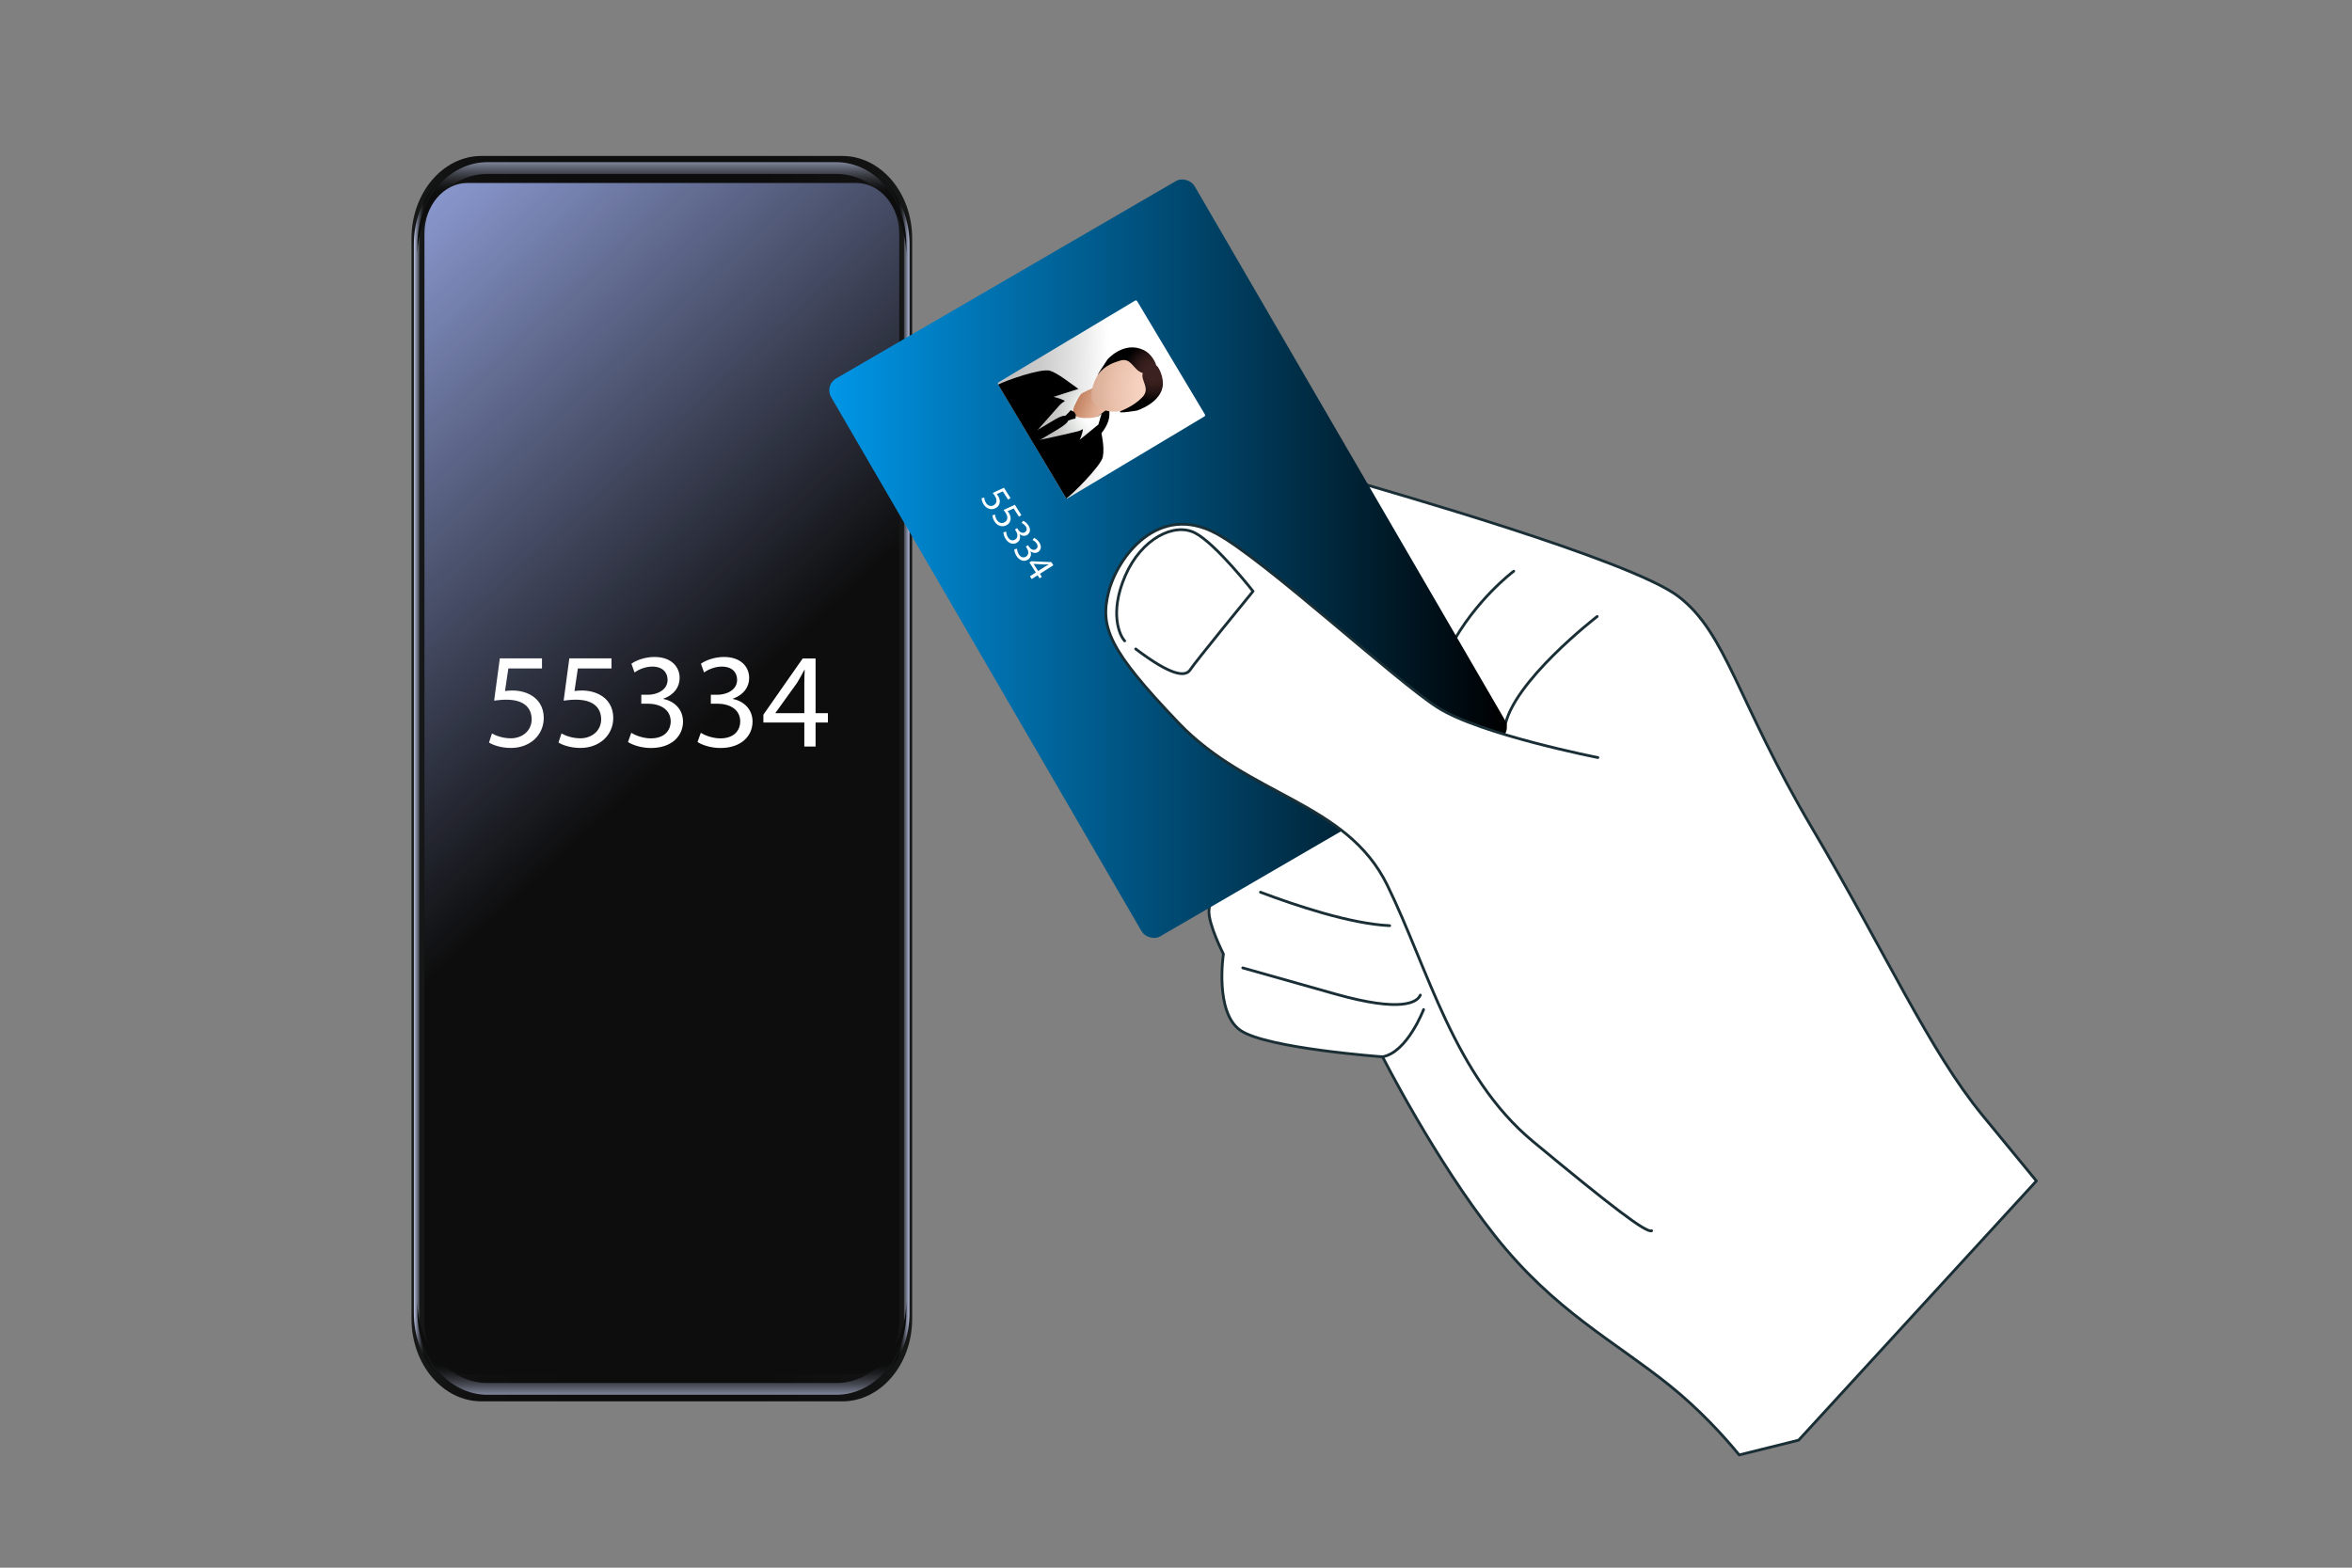 <?xml version="1.0" encoding="UTF-8"?>
<svg id="_Слой_2" data-name="Слой 2" xmlns="http://www.w3.org/2000/svg" xmlns:xlink="http://www.w3.org/1999/xlink" viewBox="0 0 850.39 566.93">
  <rect x="0" y="0" width="850.39" height="566.93" fill="#808080" stroke="none"/>
  <defs>
    <style>
      .cls-1 {
        fill: url(#_Безымянный_градиент_5-2);
      }

      .cls-1, .cls-2, .cls-3, .cls-4, .cls-5, .cls-6, .cls-7, .cls-8, .cls-9, .cls-10, .cls-11, .cls-12, .cls-13, .cls-14, .cls-15 {
        stroke-width: 0px;
      }

      .cls-2 {
        fill: url(#linear-gradient);
      }

      .cls-16 {
        opacity: .9;
      }

      .cls-3 {
        fill: url(#_Безымянный_градиент);
      }

      .cls-5 {
        fill: url(#_Безымянный_градиент_5-3);
      }

      .cls-6, .cls-17 {
        fill: none;
      }

      .cls-17, .cls-18 {
        stroke: #1a2e35;
        stroke-linecap: round;
        stroke-linejoin: round;
      }

      .cls-7, .cls-18 {
        fill: #fff;
      }

      .cls-8 {
        fill: url(#linear-gradient-2);
      }

      .cls-9 {
        fill: url(#_Безымянный_градиент_5);
      }

      .cls-10 {
        fill: url(#radial-gradient-2);
      }

      .cls-11 {
        fill: url(#_Безымянный_градиент_6);
      }

      .cls-12 {
        fill: url(#radial-gradient);
      }

      .cls-13 {
        fill: url(#_Безымянный_градиент_5-4);
      }

      .cls-14 {
        fill: url(#radial-gradient-3);
      }

      .cls-15 {
        fill: url(#_Безымянный_градиент_7);
      }
    </style>
    <linearGradient id="_Безымянный_градиент" data-name="Безымянный градиент" x1="148.79" y1="286.41" x2="329.8" y2="286.41" gradientTransform="translate(0 568) scale(1 -1)" gradientUnits="userSpaceOnUse">
      <stop offset="0" stop-color="#0b0c0c"/>
      <stop offset=".14" stop-color="#020202"/>
      <stop offset=".34" stop-color="#000"/>
      <stop offset=".7" stop-color="#000"/>
      <stop offset=".88" stop-color="#040404"/>
      <stop offset="1" stop-color="#0b0c0c"/>
    </linearGradient>
    <linearGradient id="_Безымянный_градиент_5" data-name="Безымянный градиент 5" x1="153.82" y1="286.42" x2="149.48" y2="286.42" gradientTransform="translate(0 568) scale(1 -1)" gradientUnits="userSpaceOnUse">
      <stop offset="0" stop-color="#000"/>
      <stop offset=".11" stop-color="#030404"/>
      <stop offset=".23" stop-color="#0f1012"/>
      <stop offset=".36" stop-color="#22242a"/>
      <stop offset=".5" stop-color="#3d404a"/>
      <stop offset=".64" stop-color="#5f6475"/>
      <stop offset=".79" stop-color="#8990a8"/>
      <stop offset=".94" stop-color="#bac3e4"/>
      <stop offset="1" stop-color="#d0daff"/>
    </linearGradient>
    <linearGradient id="_Безымянный_градиент_5-2" data-name="Безымянный градиент 5" x1="-10512.11" y1="286.42" x2="-10516.44" y2="286.42" gradientTransform="translate(-10187.45 568) rotate(-180)" xlink:href="#_Безымянный_градиент_5"/>
    <linearGradient id="_Безымянный_градиент_5-3" data-name="Безымянный градиент 5" x1="239.3" y1="497.82" x2="239.3" y2="513.14" xlink:href="#_Безымянный_градиент_5"/>
    <linearGradient id="_Безымянный_градиент_5-4" data-name="Безымянный градиент 5" x1="-10647.22" y1="3356.24" x2="-10647.22" y2="3371.55" gradientTransform="translate(-10407.92 -2863.37) rotate(-180) scale(1 -1)" xlink:href="#_Безымянный_градиент_5"/>
    <linearGradient id="_Безымянный_градиент_6" data-name="Безымянный градиент 6" x1="68.18" y1="471.54" x2="237.01" y2="288.88" gradientTransform="translate(0 568) scale(1 -1)" gradientUnits="userSpaceOnUse">
      <stop offset="0" stop-color="#a4b7ff"/>
      <stop offset="1" stop-color="#000"/>
    </linearGradient>
    <linearGradient id="_Безымянный_градиент_7" data-name="Безымянный градиент 7" x1="299.85" y1="365.95" x2="544.85" y2="365.95" gradientTransform="translate(-126.7 306.24) rotate(30.16) scale(1 -1)" gradientUnits="userSpaceOnUse">
      <stop offset="0" stop-color="#0096e7"/>
      <stop offset="1" stop-color="#000"/>
    </linearGradient>
    <linearGradient id="linear-gradient" x1="396.86" y1="156.9" x2="340.57" y2="239.28" gradientTransform="translate(362.62 -265.3) rotate(59.1) scale(1 .92)" gradientUnits="userSpaceOnUse">
      <stop offset=".11" stop-color="#fff"/>
      <stop offset=".45" stop-color="#fff"/>
      <stop offset=".57" stop-color="#e5e5e5"/>
      <stop offset=".71" stop-color="#cbcbcb"/>
      <stop offset=".8" stop-color="#c2c2c2"/>
    </linearGradient>
    <linearGradient id="linear-gradient-2" x1="379.9" y1="191.45" x2="361.4" y2="205.95" gradientTransform="translate(375.54 -273.03) rotate(59.1)" gradientUnits="userSpaceOnUse">
      <stop offset="0" stop-color="#fad1bf"/>
      <stop offset=".13" stop-color="#f6cbb8"/>
      <stop offset=".31" stop-color="#ecbda7"/>
      <stop offset=".52" stop-color="#dba58a"/>
      <stop offset=".75" stop-color="#c48462"/>
      <stop offset=".8" stop-color="#bf7d59"/>
      <stop offset=".8" stop-color="#bf7e5a"/>
      <stop offset=".89" stop-color="#cda184"/>
      <stop offset=".96" stop-color="#d5b79e"/>
      <stop offset="1" stop-color="#d9bfa8"/>
    </linearGradient>
    <radialGradient id="radial-gradient" cx="383.3" cy="168.17" fx="383.3" fy="168.17" r="38.56" gradientTransform="translate(375.54 -273.03) rotate(59.1)" gradientUnits="userSpaceOnUse">
      <stop offset=".29" stop-color="#fad6c4"/>
      <stop offset=".45" stop-color="#f6d0be"/>
      <stop offset=".65" stop-color="#eac2ad"/>
      <stop offset=".89" stop-color="#d8aa92"/>
      <stop offset=".91" stop-color="#d6a88f"/>
      <stop offset="1" stop-color="#d8a887"/>
    </radialGradient>
    <radialGradient id="radial-gradient-2" cx="371.03" cy="173.57" fx="371.03" fy="173.57" r="16.54" gradientTransform="translate(375.54 -273.03) rotate(59.1)" gradientUnits="userSpaceOnUse">
      <stop offset=".19" stop-color="#3b211f"/>
      <stop offset=".3" stop-color="#341d1b"/>
      <stop offset=".45" stop-color="#231312"/>
      <stop offset=".63" stop-color="#060303"/>
      <stop offset=".66" stop-color="#000"/>
      <stop offset="1" stop-color="#000"/>
    </radialGradient>
    <radialGradient id="radial-gradient-3" cx="373.94" cy="196.85" fx="373.94" fy="196.85" r="26.61" gradientTransform="translate(375.54 -273.03) rotate(59.1)" gradientUnits="userSpaceOnUse">
      <stop offset=".19" stop-color="#fff"/>
      <stop offset=".29" stop-color="#f8f9f8"/>
      <stop offset=".41" stop-color="#e7e9e7"/>
      <stop offset=".5" stop-color="#d8dbd9"/>
      <stop offset=".64" stop-color="#c9c8c7"/>
      <stop offset=".76" stop-color="#c2bfbf"/>
    </radialGradient>
  </defs>
  <g id="_Слой_1-2" data-name="Слой 1">
    <g id="_Слой_2-2" data-name=" Слой 2">
      <g id="_Слой_1-2" data-name=" Слой 1-2">
        <g>
          <g>
            <rect class="cls-6" width="850.39" height="566.93"/>
            <g class="cls-16">
              <g>
                <path class="cls-3" d="m304.52,506.77h-130.45c-13.96,0-25.28-13.35-25.28-29.81V86.21c0-16.46,11.32-29.81,25.28-29.81h130.45c13.96,0,25.28,13.35,25.28,29.81v390.76c0,16.46-11.32,29.81-25.28,29.81h0Z"/>
                <path class="cls-9" d="m151.62,477.3V85.87c0-7.37,2.28-14.12,6.04-19.32-4.93,5.44-8.02,13.18-8.02,21.77v386.53c0,8.59,3.09,16.33,8.02,21.77-3.76-5.2-6.04-11.95-6.04-19.32Z"/>
                <path class="cls-1" d="m326.85,477.3V85.87c0-7.37-2.28-14.12-6.04-19.32,4.93,5.44,8.02,13.18,8.02,21.77v386.53c0,8.59-3.09,16.33-8.02,21.77,3.76-5.2,6.04-11.95,6.04-19.32Z"/>
                <path class="cls-5" d="m302.4,58.65h-126.2c-13.96,0-25.28,13.35-25.28,29.81v4.26c0-16.46,11.32-29.81,25.28-29.81h126.2c13.96,0,25.28,13.35,25.28,29.81v-4.26c0-16.46-11.32-29.81-25.28-29.81Z"/>
                <path class="cls-13" d="m176.2,504.39h126.2c13.96,0,25.28-13.35,25.28-29.81v-4.26c0,16.46-11.32,29.81-25.28,29.81h-126.2c-13.96,0-25.28-13.35-25.28-29.81v4.26c0,16.46,11.32,29.81,25.28,29.81Z"/>
                <path class="cls-11" d="m309.58,497h-140.57c-8.59,0-15.55-8.21-15.55-18.33V84.5c0-10.12,6.96-18.33,15.55-18.33h140.57c8.59,0,15.55,8.21,15.55,18.33v394.17c0,10.12-6.96,18.33-15.55,18.33Z"/>
              </g>
            </g>
          </g>
          <g>
            <path class="cls-7" d="m195.95,241.73h-12.15l-1.22,8.18c.73-.1,1.42-.2,2.6-.2,2.45,0,4.9.54,6.86,1.71,2.5,1.42,4.56,4.16,4.56,8.18,0,6.22-4.95,10.88-11.86,10.88-3.48,0-6.42-.98-7.94-1.96l1.08-3.28c1.32.78,3.92,1.76,6.81,1.76,4.07,0,7.54-2.65,7.54-6.91-.05-4.12-2.79-7.06-9.16-7.06-1.81,0-3.23.2-4.41.34l2.06-15.29h15.24v3.65Z"/>
            <path class="cls-7" d="m221.08,241.73h-12.15l-1.22,8.18c.73-.1,1.42-.2,2.6-.2,2.45,0,4.9.54,6.86,1.71,2.5,1.42,4.56,4.16,4.56,8.18,0,6.22-4.95,10.88-11.86,10.88-3.48,0-6.42-.98-7.94-1.96l1.08-3.28c1.32.78,3.92,1.76,6.81,1.76,4.07,0,7.54-2.65,7.54-6.91-.05-4.12-2.79-7.06-9.16-7.06-1.81,0-3.23.2-4.41.34l2.06-15.29h15.24v3.65Z"/>
            <path class="cls-7" d="m228.24,265.01c1.23.78,4.07,2.01,7.06,2.01,5.54,0,7.25-3.53,7.2-6.17-.05-4.46-4.07-6.37-8.23-6.37h-2.4v-3.23h2.4c3.14,0,7.1-1.62,7.1-5.39,0-2.55-1.62-4.8-5.58-4.8-2.55,0-5,1.13-6.37,2.11l-1.13-3.14c1.67-1.23,4.9-2.45,8.33-2.45,6.27,0,9.11,3.72,9.11,7.59,0,3.28-1.96,6.08-5.88,7.5v.1c3.92.78,7.1,3.72,7.1,8.18,0,5.1-3.97,9.55-11.61,9.55-3.58,0-6.71-1.13-8.28-2.16l1.18-3.33Z"/>
            <path class="cls-7" d="m253.38,265.01c1.23.78,4.07,2.01,7.06,2.01,5.54,0,7.25-3.53,7.2-6.17-.05-4.46-4.07-6.37-8.23-6.37h-2.4v-3.23h2.4c3.14,0,7.1-1.62,7.1-5.39,0-2.55-1.62-4.8-5.58-4.8-2.55,0-5,1.13-6.37,2.11l-1.13-3.14c1.67-1.23,4.9-2.45,8.33-2.45,6.27,0,9.11,3.72,9.11,7.59,0,3.28-1.96,6.08-5.88,7.5v.1c3.92.78,7.1,3.72,7.1,8.18,0,5.1-3.97,9.55-11.61,9.55-3.58,0-6.71-1.13-8.28-2.16l1.18-3.33Z"/>
            <path class="cls-7" d="m290.81,269.96v-8.67h-14.8v-2.84l14.21-20.33h4.66v19.79h4.46v3.38h-4.46v8.67h-4.07Zm0-12.05v-10.63c0-1.67.05-3.33.15-5h-.15c-.98,1.86-1.76,3.23-2.65,4.7l-7.79,10.83v.1h10.44Z"/>
          </g>
          <g>
            <g>
              <path class="cls-18" d="m650.3,520.83l85.98-93.76-19.38-23.6c-19.38-23.6-34.64-58.1-61.77-104.09-27.12-45.99-30.82-70.32-48.26-83.67-17.44-13.35-108.25-38.96-116.76-41.54-8.5-2.59-23.27,10-23.27,10,0,0-27.73,78.19-28.5,79.39-.77,1.2-8.13,20.76-7.03,28.79s8.58,24.62,8.58,24.62c0,0-2.48,7.44-2.77,12.33-.29,4.89,5.22,15.72,5.22,15.72,0,0-3.24,21.05,6.14,27.58s51.41,9.57,51.41,9.57c0,0,19.02,37.46,40.59,64.7,21.57,27.24,43.02,37.94,63.16,54.13,10.87,8.74,19.53,18.25,25.19,25.15l21.45-5.33h.02Z"/>
              <path class="cls-17" d="m455.74,322.65c12.49,4.72,32.57,11.47,46.7,12.1"/>
              <path class="cls-17" d="m444.29,318.06s1.76.76,4.74,1.97"/>
              <path class="cls-17" d="m449.33,350.02s9.56,2.7,33.46,9.44,29.62,3.05,30.75.39"/>
              <path class="cls-17" d="m520.67,242.19c-1.31,3.44-2.39,7.09-3.12,10.93"/>
              <path class="cls-17" d="m547.3,206.57s-13.93,10.34-23.07,27.74"/>
              <path class="cls-17" d="m577.48,222.94s-30.89,23.76-33.44,40.18"/>
              <path class="cls-17" d="m514.71,365.09s-5.87,15.43-14.8,17.08"/>
              <path class="cls-17" d="m494.61,194.91c.23,5.08-.16,11.88-2.58,18.79"/>
              <path class="cls-17" d="m493.56,186.49s.48,1.92.81,5.05"/>
            </g>
            <rect class="cls-15" x="346.35" y="85.38" width="151.96" height="233.31" rx="4.91" ry="4.91" transform="translate(-44.33 239.54) rotate(-30.16)"/>
            <g>
              <path class="cls-18" d="m577.72,273.95s-42.54-8.33-57.84-18.06c-15.3-9.73-62.48-53.36-80.03-62.9-21.1-11.47-35.89,8.61-39.03,21.17s-.04,20.77,25.37,47.33c25.41,26.55,60.63,28.44,75.41,58.63,14.77,30.19,24.09,68.95,52.68,92.68s40.96,33.13,42.89,32.28"/>
              <path class="cls-17" d="m410.62,234.68c12.87,9.74,17.97,10.26,19.74,7.49s22.69-28.35,22.69-28.35c0,0-13.3-17.01-20.85-21.03-7.55-4.02-19.53,1.97-25.34,15.39s-2.08,21.62-.22,23.58"/>
            </g>
          </g>
          <g>
            <path class="cls-7" d="m364.48,180.68l-1.9-2.98-2.2.98c.14.17.27.32.46.61.38.6.63,1.29.65,1.95.04.84-.31,1.77-1.3,2.4-1.53.97-3.45.49-4.53-1.21-.54-.85-.76-1.73-.76-2.25l.97-.25c.01.45.18,1.24.63,1.95.64,1,1.83,1.44,2.88.77,1-.66,1.3-1.79.3-3.35-.28-.45-.55-.76-.77-1.03l4.08-1.89,2.38,3.74-.89.57h0Z"/>
            <path class="cls-7" d="m368.41,186.85l-1.9-2.98-2.2.98c.14.17.27.32.45.61.38.6.63,1.29.65,1.95.04.84-.31,1.77-1.3,2.4-1.53.97-3.45.49-4.53-1.21-.54-.85-.76-1.73-.76-2.26l.97-.25c.01.45.18,1.24.63,1.95.64,1,1.83,1.44,2.88.77,1-.66,1.3-1.79.3-3.35-.28-.45-.55-.76-.77-1.03l4.08-1.89,2.38,3.74-.89.57h.01Z"/>
            <path class="cls-7" d="m363.81,192.25c0,.42.14,1.31.61,2.05.87,1.36,2,1.23,2.64.8,1.09-.71.93-2,.28-3.02l-.38-.59.79-.51.38.59c.49.77,1.51,1.49,2.43.9.63-.4.93-1.15.31-2.12-.4-.63-1.06-1.05-1.51-1.23l.59-.77c.56.22,1.37.82,1.9,1.66.98,1.54.51,2.82-.44,3.43-.81.51-1.8.47-2.76-.27l-.02.02c.42,1.08.2,2.33-.9,3.03-1.25.8-2.97.52-4.16-1.36-.56-.88-.77-1.83-.77-2.37l1-.23h.01Z"/>
            <path class="cls-7" d="m367.74,198.42c0,.42.14,1.31.61,2.05.87,1.36,2,1.23,2.64.8,1.09-.71.93-2,.28-3.02l-.38-.59.79-.51.38.59c.49.77,1.51,1.49,2.44.9.63-.4.93-1.15.3-2.12-.4-.63-1.06-1.05-1.51-1.23l.59-.77c.56.22,1.37.82,1.9,1.66.98,1.54.51,2.82-.44,3.43-.81.51-1.8.47-2.76-.27l-.02.02c.42,1.08.2,2.33-.9,3.03-1.25.8-2.97.52-4.16-1.36-.56-.88-.77-1.83-.77-2.37l1-.23h.01Z"/>
            <path class="cls-7" d="m372.38,208.39l2.13-1.36-2.31-3.63.7-.44,7.22.31.73,1.14-4.86,3.1.7,1.09-.83.53-.7-1.09-2.13,1.36-.64-1h-.01Zm2.96-1.89l2.61-1.66c.41-.26.83-.51,1.25-.75l-.02-.04c-.61.05-1.07.07-1.57.09l-3.88-.22-.02.02,1.63,2.56Z"/>
          </g>
        </g>
      </g>
    </g>
    <g>
      <path class="cls-2" d="m386.05,180.17c-.23.14-.55.02-.73-.27l-24.44-40.85c-.17-.29-.12-.63.11-.77l49.45-29.59c.23-.14.55-.02.73.27l24.44,40.85c.17.29.12.63-.11.77l-49.45,29.59Z"/>
      <g>
        <path class="cls-4" d="m401.09,148.34c-.05.98,1.07,5.22-5.56,11.09-2.16,1.91-9.94,5.63-14.06,5.88l-1.09-3.94s14.31-8.79,16.19-10.8c1.35-1.44,3.22-2.56,3.22-2.56l1.3.33Z"/>
        <path class="cls-8" d="m386.19,151.55l1.83-8.04s7.78-3.39,8.72-3.96l2.49,3.7h0s.01.02.01.02v.02s.01,0,.01,0l2.08,3.94c-.95.57-8.06,6.24-8.06,6.24l-7.09-1.93h0Z"/>
        <path class="cls-12" d="m400.81,131.11c-5.19,4.09-7.25,11.52-5.63,14.23,1.81,3.03,7.22,5.07,15.11,1.94,6.47-2.58,11.45-7.58,7.03-14.98-4.15-6.94-11.06-5.48-16.5-1.19Z"/>
        <path class="cls-10" d="m420.45,138.88c.1-3.32-1.78-6.56-2.44-6.78-.17-1.01-1.69-4.16-4.47-5.5-7.21-3.46-13.08,3.34-13.08,3.34,0,0-4.85,7.3-3.31,5.3,2.5-3.24,5.8-4.18,7.72-4.8,4.33-1.38,4.75,3.47,8.29,4.45,0,0,.02,0,.03-.01-.88,2.84,2.93,5.5-.18,8.78-3.12,3.29-7.54,4.83-7.84,5.01-1.83,1.13,5.92-.2,5.92-.2,0,0,9.15-2.9,9.37-9.59Z"/>
        <g>
          <path class="cls-4" d="m385.53,180.26c1.82-1.13,12.62-11.81,13.21-15.04.71-3.92-.49-7.81-1.3-13.6l-1.63.64c-9.31,2.92-17.18,3.51-17.18,3.51l-.51.32.42-.3s3.54-6.29,10.52-13.11l2.11-1.09c-4.71-3.45-8.79-6.64-11.49-7.51-3.12-1-15.72,3.43-18.8,4.97l24.65,41.2Z"/>
          <path class="cls-14" d="m390.08,140.59l2.82.78c-.28.08-.69.21-1.4.6-1.26.69-2.56,3.94-3.2,5.18-.36,1.3-.48,2.39-.27,2.73.32.51,1.39.89,2.62,1.17h0c.89.19,5.18.33,6.49-.58.77-.54,1.19-.93,1.15-.87l-1.16,3.92-6.79,5.56s1-1.9,1.2-3.91c-1.12.72-1.72.77-3.28,1.15-5.69,1.38-13.42,3.07-14.05,2.99l-.9-1.51c.22-.59,4.37-5.04,9.17-10.57,1.16-1.34,1.5-1.51,2.58-2.28-2.09-1.04-4.16-1.43-4.16-1.43l9.19-2.94Z"/>
          <path class="cls-4" d="m382.69,155.1c.67-.4,3.13-1.86,3.56-3.02,1.72-.63,2.6-.73,2.6-.73l.12-1.38-.59-.98-1.29-.65s-.51.73-1.89,2c-1.22-.17-3.67,1.3-4.34,1.71l-8.82,5.28,1.83,3.06,8.82-5.28Z"/>
        </g>
      </g>
    </g>
  </g>
</svg>